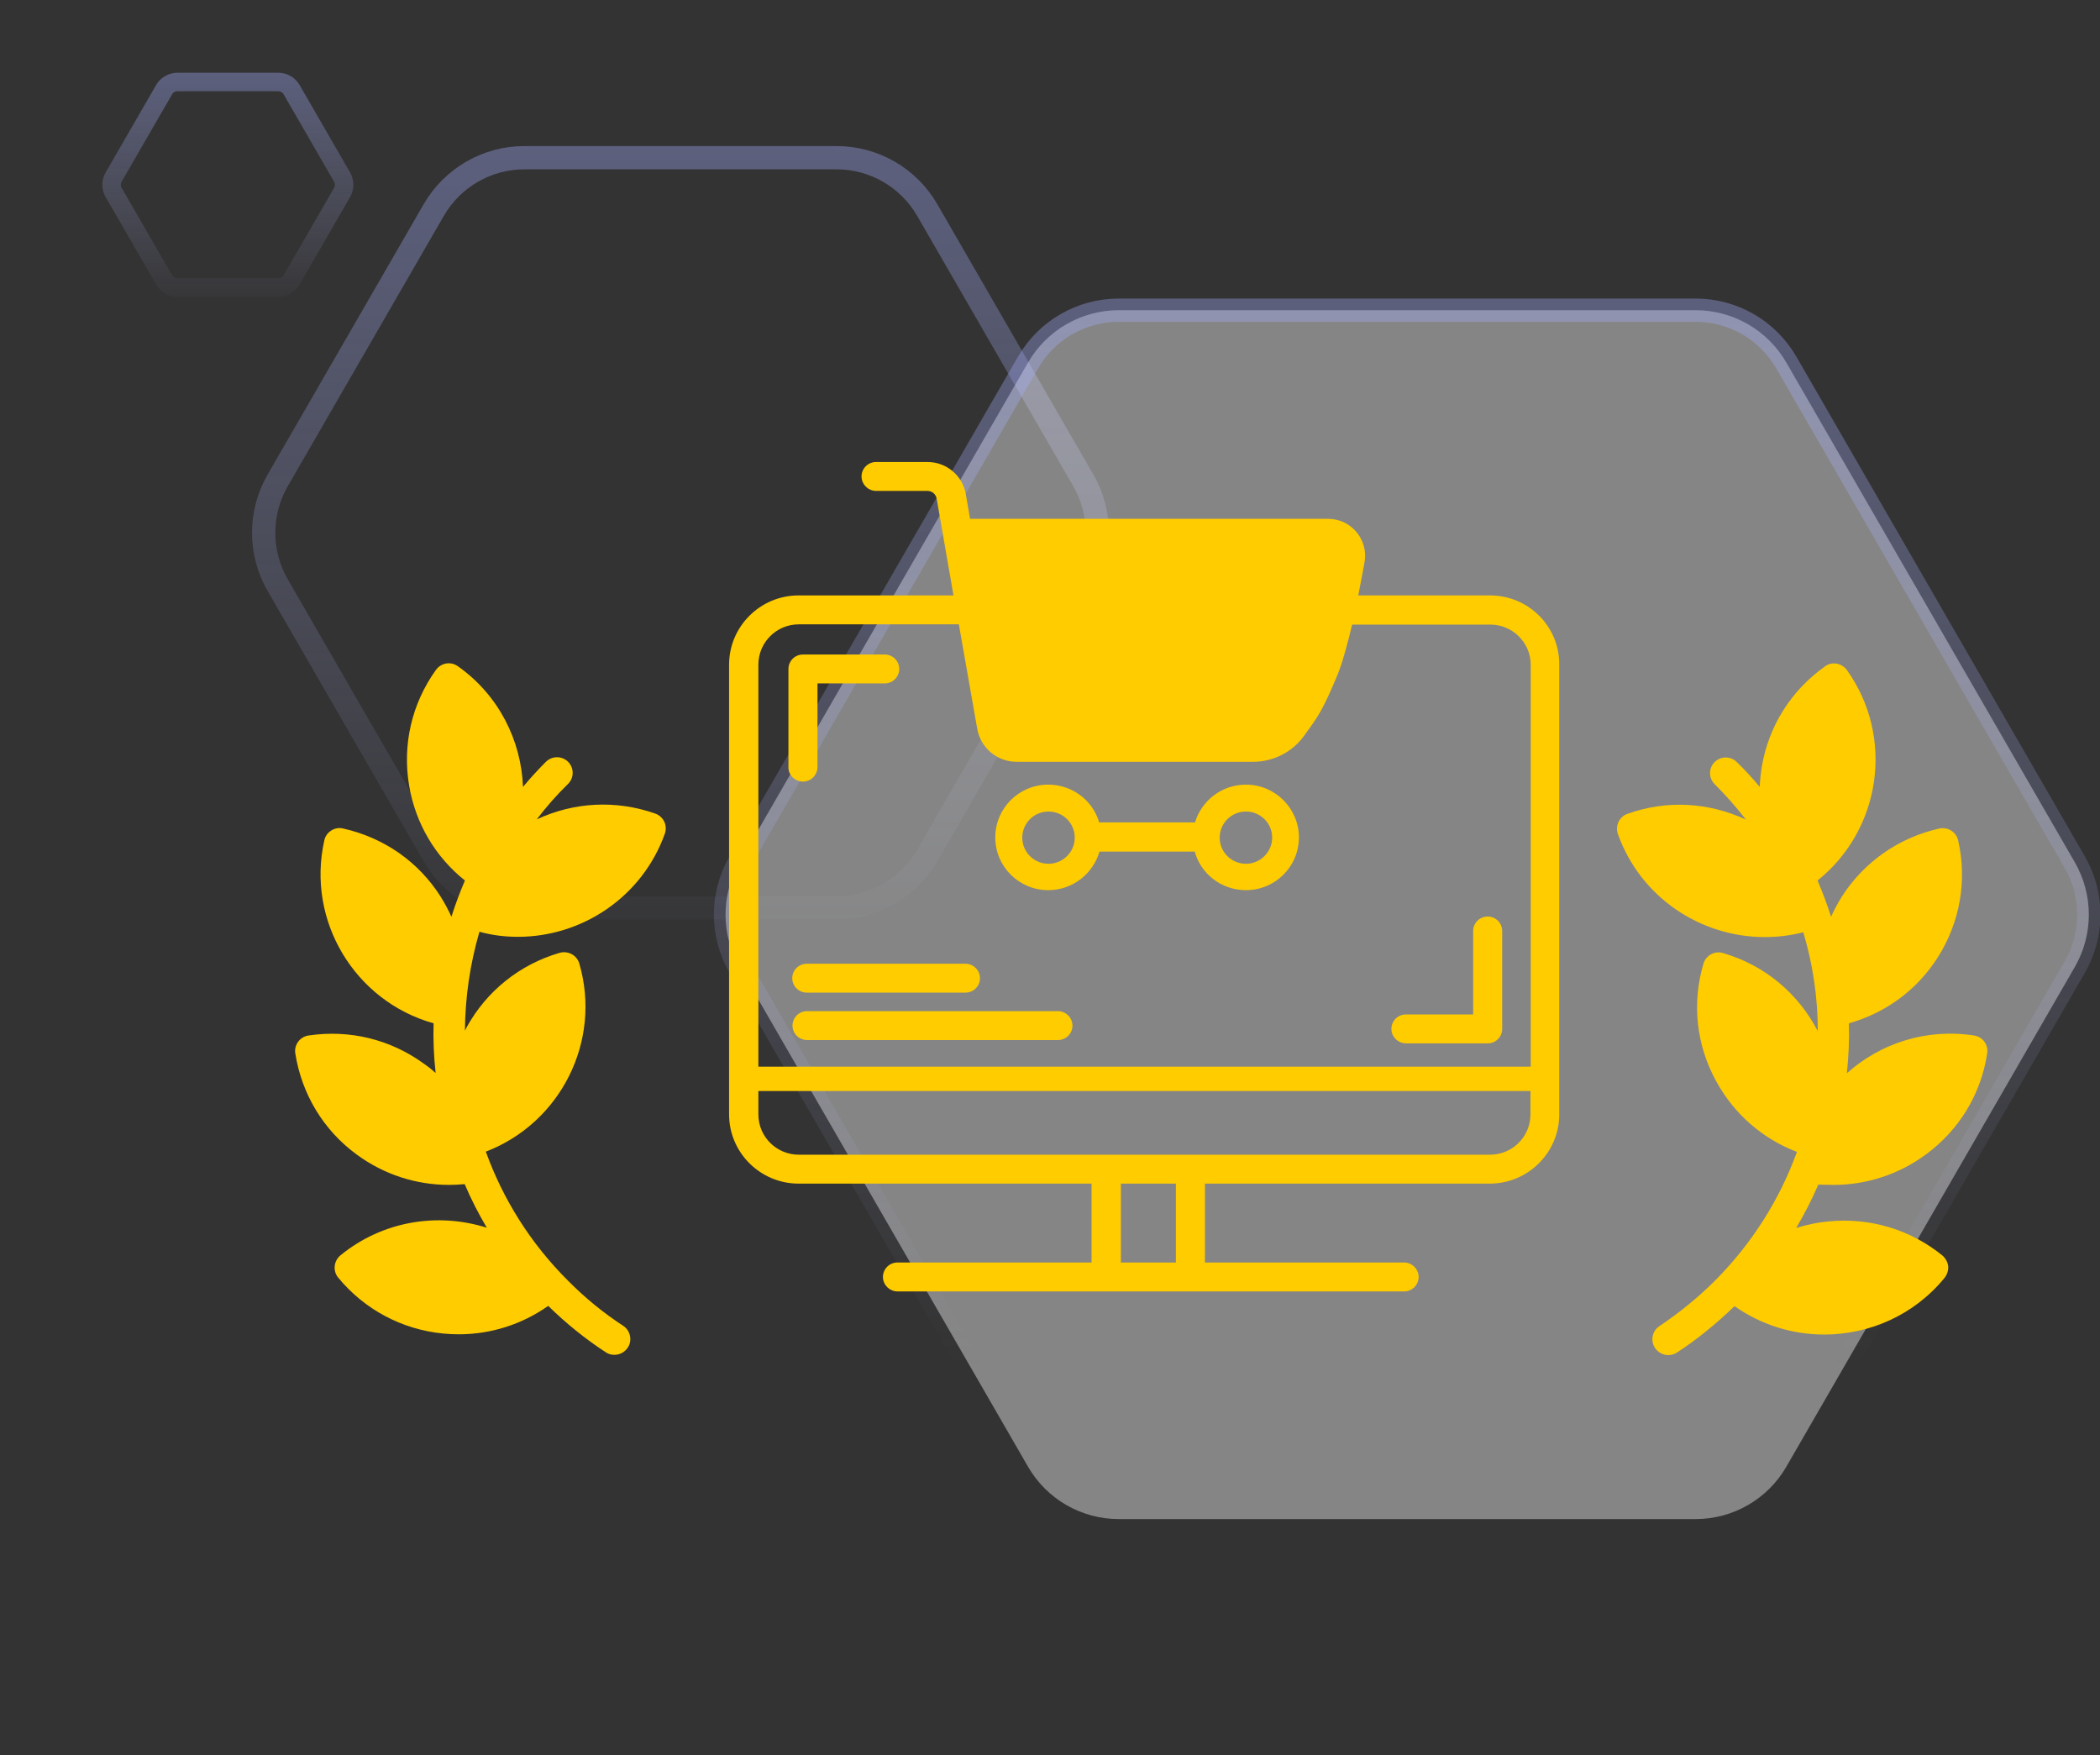 <?xml version="1.0" encoding="UTF-8"?> <svg xmlns="http://www.w3.org/2000/svg" width="341" height="285" viewBox="0 0 341 285" fill="none"><rect x="0" y="0" width="341" height="285" fill="#333333" stroke="none"/> <g clip-path="url(#clip0_899_8635)"> <path opacity="0.4" d="M175.908 95.004L150.569 138.893C147.531 144.155 141.916 147.397 135.839 147.397L85.16 147.397C79.084 147.397 73.469 144.155 70.431 138.893L45.092 95.004C42.054 89.742 42.054 83.258 45.092 77.996L70.431 34.107C73.469 28.845 79.084 25.603 85.16 25.603L135.839 25.603C141.916 25.603 147.531 28.845 150.569 34.107L175.908 77.996C178.946 83.258 178.946 89.742 175.908 95.004Z" stroke="url(#paint0_linear_899_8635)" stroke-width="3.78"></path> <path opacity="0.4" d="M336.908 157.004L290.069 238.132C287.031 243.394 281.416 246.636 275.339 246.636L181.661 246.636C175.584 246.636 169.969 243.394 166.931 238.132L120.092 157.004C117.054 151.742 117.054 145.258 120.092 139.996L166.931 58.868C169.969 53.605 175.584 50.364 181.661 50.364L275.339 50.364C281.416 50.364 287.031 53.605 290.069 58.868L336.908 139.996C339.946 145.258 339.946 151.742 336.908 157.004Z" fill="white" stroke="url(#paint1_linear_899_8635)" stroke-width="3.78"></path> <path opacity="0.4" d="M55.546 31.25L47.356 45.437C46.909 46.21 46.084 46.687 45.191 46.687L28.809 46.687C27.916 46.687 27.091 46.21 26.644 45.437L18.454 31.25C18.007 30.477 18.007 29.523 18.454 28.75L26.644 14.563C27.091 13.79 27.916 13.313 28.809 13.313L45.191 13.313C46.084 13.313 46.909 13.79 47.356 14.563L55.546 28.75C55.993 29.523 55.993 30.477 55.546 31.25Z" stroke="url(#paint2_linear_899_8635)" stroke-width="3"></path> <path d="M84.099 152.101C94.522 152.101 104.284 145.636 107.965 135.341C108.42 134.023 107.758 132.581 106.393 132.087C100.065 129.863 93.24 130.193 87.159 133.034C88.69 131.016 90.386 129.081 92.247 127.269C93.24 126.281 93.24 124.674 92.247 123.686C91.254 122.698 89.641 122.698 88.648 123.686C87.325 125.004 86.084 126.363 84.926 127.763C84.636 120.227 80.996 112.855 74.337 108.161C73.178 107.337 71.607 107.625 70.779 108.778C66.85 114.255 65.319 120.927 66.436 127.557C67.47 133.693 70.697 139.129 75.495 142.959C74.668 144.895 73.923 146.871 73.303 148.848C72.806 147.736 72.227 146.665 71.565 145.595C67.967 139.912 62.341 135.999 55.723 134.517C55.061 134.352 54.358 134.476 53.779 134.846C53.2 135.217 52.786 135.793 52.662 136.452C49.725 149.507 57.626 162.562 70.407 166.144C70.324 168.821 70.448 171.539 70.738 174.216C70.159 173.68 69.538 173.186 68.877 172.733C63.417 168.739 56.757 167.133 50.098 168.121C48.691 168.327 47.74 169.645 47.947 171.004C48.981 177.634 52.538 183.523 57.957 187.476C62.341 190.689 67.553 192.377 72.889 192.377C73.758 192.377 74.585 192.336 75.453 192.253C76.488 194.683 77.687 197.031 79.052 199.337C71.152 196.824 62.176 198.183 55.268 203.825C54.193 204.731 54.027 206.338 54.896 207.408C59.156 212.596 65.237 215.85 71.938 216.51C72.806 216.592 73.633 216.634 74.502 216.634C79.714 216.634 84.76 215.027 89.021 212.021C91.875 214.821 95.018 217.373 98.369 219.556C98.782 219.846 99.279 219.968 99.775 219.968C100.602 219.968 101.43 219.556 101.926 218.816C102.712 217.663 102.381 216.056 101.223 215.274C97.996 213.174 94.977 210.703 92.247 207.944C86.084 201.807 81.658 194.642 78.887 186.982C91.006 182.329 97.749 169.068 94.067 156.425C93.653 155.066 92.247 154.325 90.882 154.696C84.388 156.59 79.052 160.873 75.784 166.762C75.702 166.968 75.578 167.133 75.495 167.339C75.536 161.944 76.322 156.508 77.853 151.278C79.921 151.854 82.03 152.101 84.099 152.101Z" fill="#FFCC00"></path> <path d="M312.673 187.477C308.289 190.689 303.077 192.377 297.741 192.377C296.872 192.377 296.045 192.336 295.259 192.336C294.226 194.724 293.025 197.072 291.66 199.378C293.356 198.843 295.094 198.472 296.913 198.307C303.656 197.648 310.232 199.625 315.444 203.867C315.941 204.32 316.272 204.937 316.354 205.596C316.396 206.255 316.189 206.914 315.776 207.45C310.811 213.544 303.532 216.674 296.211 216.674C291.123 216.674 286.035 215.151 281.651 212.063C278.756 214.863 275.653 217.415 272.303 219.598C271.848 219.886 271.393 220.01 270.896 220.01C270.068 220.01 269.242 219.598 268.745 218.857C267.959 217.663 268.29 216.098 269.447 215.315C272.634 213.174 275.695 210.703 278.424 207.985C284.546 201.849 289.014 194.683 291.785 187.023C286.2 184.882 281.609 180.888 278.714 175.616C275.445 169.727 274.701 162.932 276.605 156.467C277.018 155.108 278.424 154.325 279.789 154.737C286.739 156.755 292.115 161.491 295.176 167.421C295.176 162.026 294.391 156.59 292.819 151.36C290.75 151.896 288.641 152.143 286.573 152.143C276.15 152.143 266.387 145.718 262.705 135.382C262.25 134.064 262.955 132.582 264.277 132.129C270.607 129.864 277.431 130.234 283.513 133.076C281.94 131.058 280.286 129.164 278.424 127.31C277.431 126.322 277.431 124.716 278.424 123.727C279.416 122.739 281.03 122.739 282.022 123.727C283.347 125.004 284.588 126.363 285.745 127.763C285.787 126.693 285.911 125.581 286.077 124.51C287.194 117.88 290.834 112.114 296.335 108.202C296.872 107.79 297.576 107.626 298.236 107.749C298.899 107.873 299.519 108.243 299.892 108.779C307.668 119.651 305.476 134.682 295.136 142.959C295.962 144.895 296.706 146.872 297.327 148.848C297.823 147.736 298.402 146.666 299.064 145.595C302.704 139.912 308.331 136 314.907 134.517C316.312 134.229 317.679 135.094 317.968 136.453C319.457 143 318.258 149.754 314.658 155.437C311.308 160.709 306.22 164.456 300.224 166.144C300.306 168.862 300.182 171.58 299.892 174.257C305.31 169.398 312.797 166.927 320.532 168.121C321.939 168.327 322.891 169.604 322.683 171.004C321.69 177.634 318.134 183.482 312.673 187.477Z" fill="#FFCC00"></path> <path d="M171.789 164.168H131.046C129.722 164.168 128.688 165.238 128.688 166.515C128.688 167.833 129.764 168.862 131.046 168.862H171.789C173.113 168.862 174.147 167.792 174.147 166.515C174.147 165.238 173.072 164.168 171.789 164.168Z" fill="#FFCC00"></path> <path d="M128.647 158.814C128.647 160.132 129.722 161.161 131.005 161.161H156.774C158.098 161.161 159.132 160.091 159.132 158.814C159.132 157.537 158.056 156.467 156.774 156.467H131.046C129.722 156.467 128.647 157.496 128.647 158.814Z" fill="#FFCC00"></path> <path d="M241.569 148.807C240.246 148.807 239.212 149.878 239.212 151.154V164.703H228.292C226.969 164.703 225.935 165.774 225.935 167.05C225.935 168.327 227.011 169.398 228.292 169.398H241.569C242.894 169.398 243.927 168.327 243.927 167.05C243.927 166.968 243.927 166.927 243.927 166.844C243.927 166.762 243.927 166.68 243.927 166.597V151.154C243.927 149.836 242.852 148.807 241.569 148.807Z" fill="#FFCC00"></path> <path d="M130.384 126.898C131.707 126.898 132.742 125.828 132.742 124.551V110.961H143.662C144.985 110.961 146.019 109.89 146.019 108.614C146.019 107.296 144.944 106.266 143.662 106.266H130.384C129.06 106.266 128.026 107.337 128.026 108.614C128.026 108.696 128.026 108.737 128.026 108.82C128.026 108.902 128.026 108.984 128.026 109.067V124.51C127.985 125.828 129.06 126.898 130.384 126.898Z" fill="#FFCC00"></path> <path d="M241.942 96.671H220.557C221.136 93.706 221.549 91.441 221.591 91.194C221.88 89.465 221.384 87.694 220.226 86.335C219.068 84.976 217.413 84.234 215.635 84.234H157.519L156.816 80.157C156.278 77.192 153.672 75.01 150.611 75.01H142.255C140.932 75.01 139.898 76.08 139.898 77.357C139.898 78.634 140.973 79.704 142.255 79.704H150.611C151.356 79.704 151.976 80.24 152.1 80.981L154.83 96.671H129.681C123.435 96.671 118.389 101.736 118.389 107.914V180.929C118.389 187.147 123.476 192.171 129.681 192.171H177.249V204.979H145.73C144.406 204.979 143.372 206.049 143.372 207.326C143.372 208.603 144.448 209.673 145.73 209.673H228.002C229.325 209.673 230.361 208.603 230.361 207.326C230.361 206.049 229.285 204.979 228.002 204.979H195.656V192.171H241.9C248.147 192.171 253.193 187.106 253.193 180.929V107.914C253.234 101.695 248.187 96.671 241.942 96.671ZM190.941 204.979H182.006V192.171H190.941V204.979ZM248.518 180.929C248.518 184.553 245.581 187.477 241.942 187.477H129.722C126.082 187.477 123.146 184.553 123.146 180.929V177.14H248.518V180.929ZM248.518 173.187H123.146V107.914C123.146 104.29 126.082 101.366 129.722 101.366H155.699L158.677 118.291C159.215 121.421 161.903 123.686 165.088 123.686H203.474C206.783 123.686 209.926 122.08 211.829 119.362C212.119 118.992 212.326 118.621 212.574 118.333C214.187 116.068 214.931 114.956 217.206 109.52C217.992 107.584 218.82 104.496 219.564 101.407H241.984C245.623 101.407 248.56 104.331 248.56 107.955V173.187H248.518Z" fill="#FFCC00"></path> <path d="M202.316 127.393C198.386 127.393 195.118 129.987 194.043 133.529H178.49C177.456 129.987 174.147 127.393 170.218 127.393C165.461 127.393 161.614 131.223 161.614 135.959C161.614 140.695 165.461 144.525 170.218 144.525C174.188 144.525 177.497 141.848 178.532 138.265H194.002C194.994 141.889 198.345 144.525 202.316 144.525C207.072 144.525 210.919 140.695 210.919 135.959C210.919 131.264 207.072 127.393 202.316 127.393ZM170.259 140.242C167.901 140.242 165.998 138.347 165.998 136C165.998 133.653 167.901 131.758 170.259 131.758C172.617 131.758 174.519 133.653 174.519 136C174.519 138.306 172.617 140.242 170.259 140.242ZM202.316 140.242C199.958 140.242 198.055 138.347 198.055 136C198.055 133.653 199.958 131.758 202.316 131.758C204.673 131.758 206.576 133.653 206.576 136C206.576 138.306 204.673 140.242 202.316 140.242Z" fill="#FFCC00"></path> </g> <defs> <linearGradient id="paint0_linear_899_8635" x1="127.446" y1="14.152" x2="127.446" y2="159.27" gradientUnits="userSpaceOnUse"> <stop stop-color="#A1AAFB"></stop> <stop offset="1" stop-color="#BCC3FF" stop-opacity="0"></stop> </linearGradient> <linearGradient id="paint1_linear_899_8635" x1="255.496" y1="33.242" x2="255.496" y2="222.103" gradientUnits="userSpaceOnUse"> <stop stop-color="#A1AAFB"></stop> <stop offset="1" stop-color="#BCC3FF" stop-opacity="0"></stop> </linearGradient> <linearGradient id="paint2_linear_899_8635" x1="41.908" y1="9.044" x2="41.908" y2="51.078" gradientUnits="userSpaceOnUse"> <stop stop-color="#A1AAFB"></stop> <stop offset="1" stop-color="#BCC3FF" stop-opacity="0"></stop> </linearGradient> <clipPath id="clip0_899_8635"> <rect width="341" height="285" fill="white"></rect> </clipPath> </defs> </svg> 